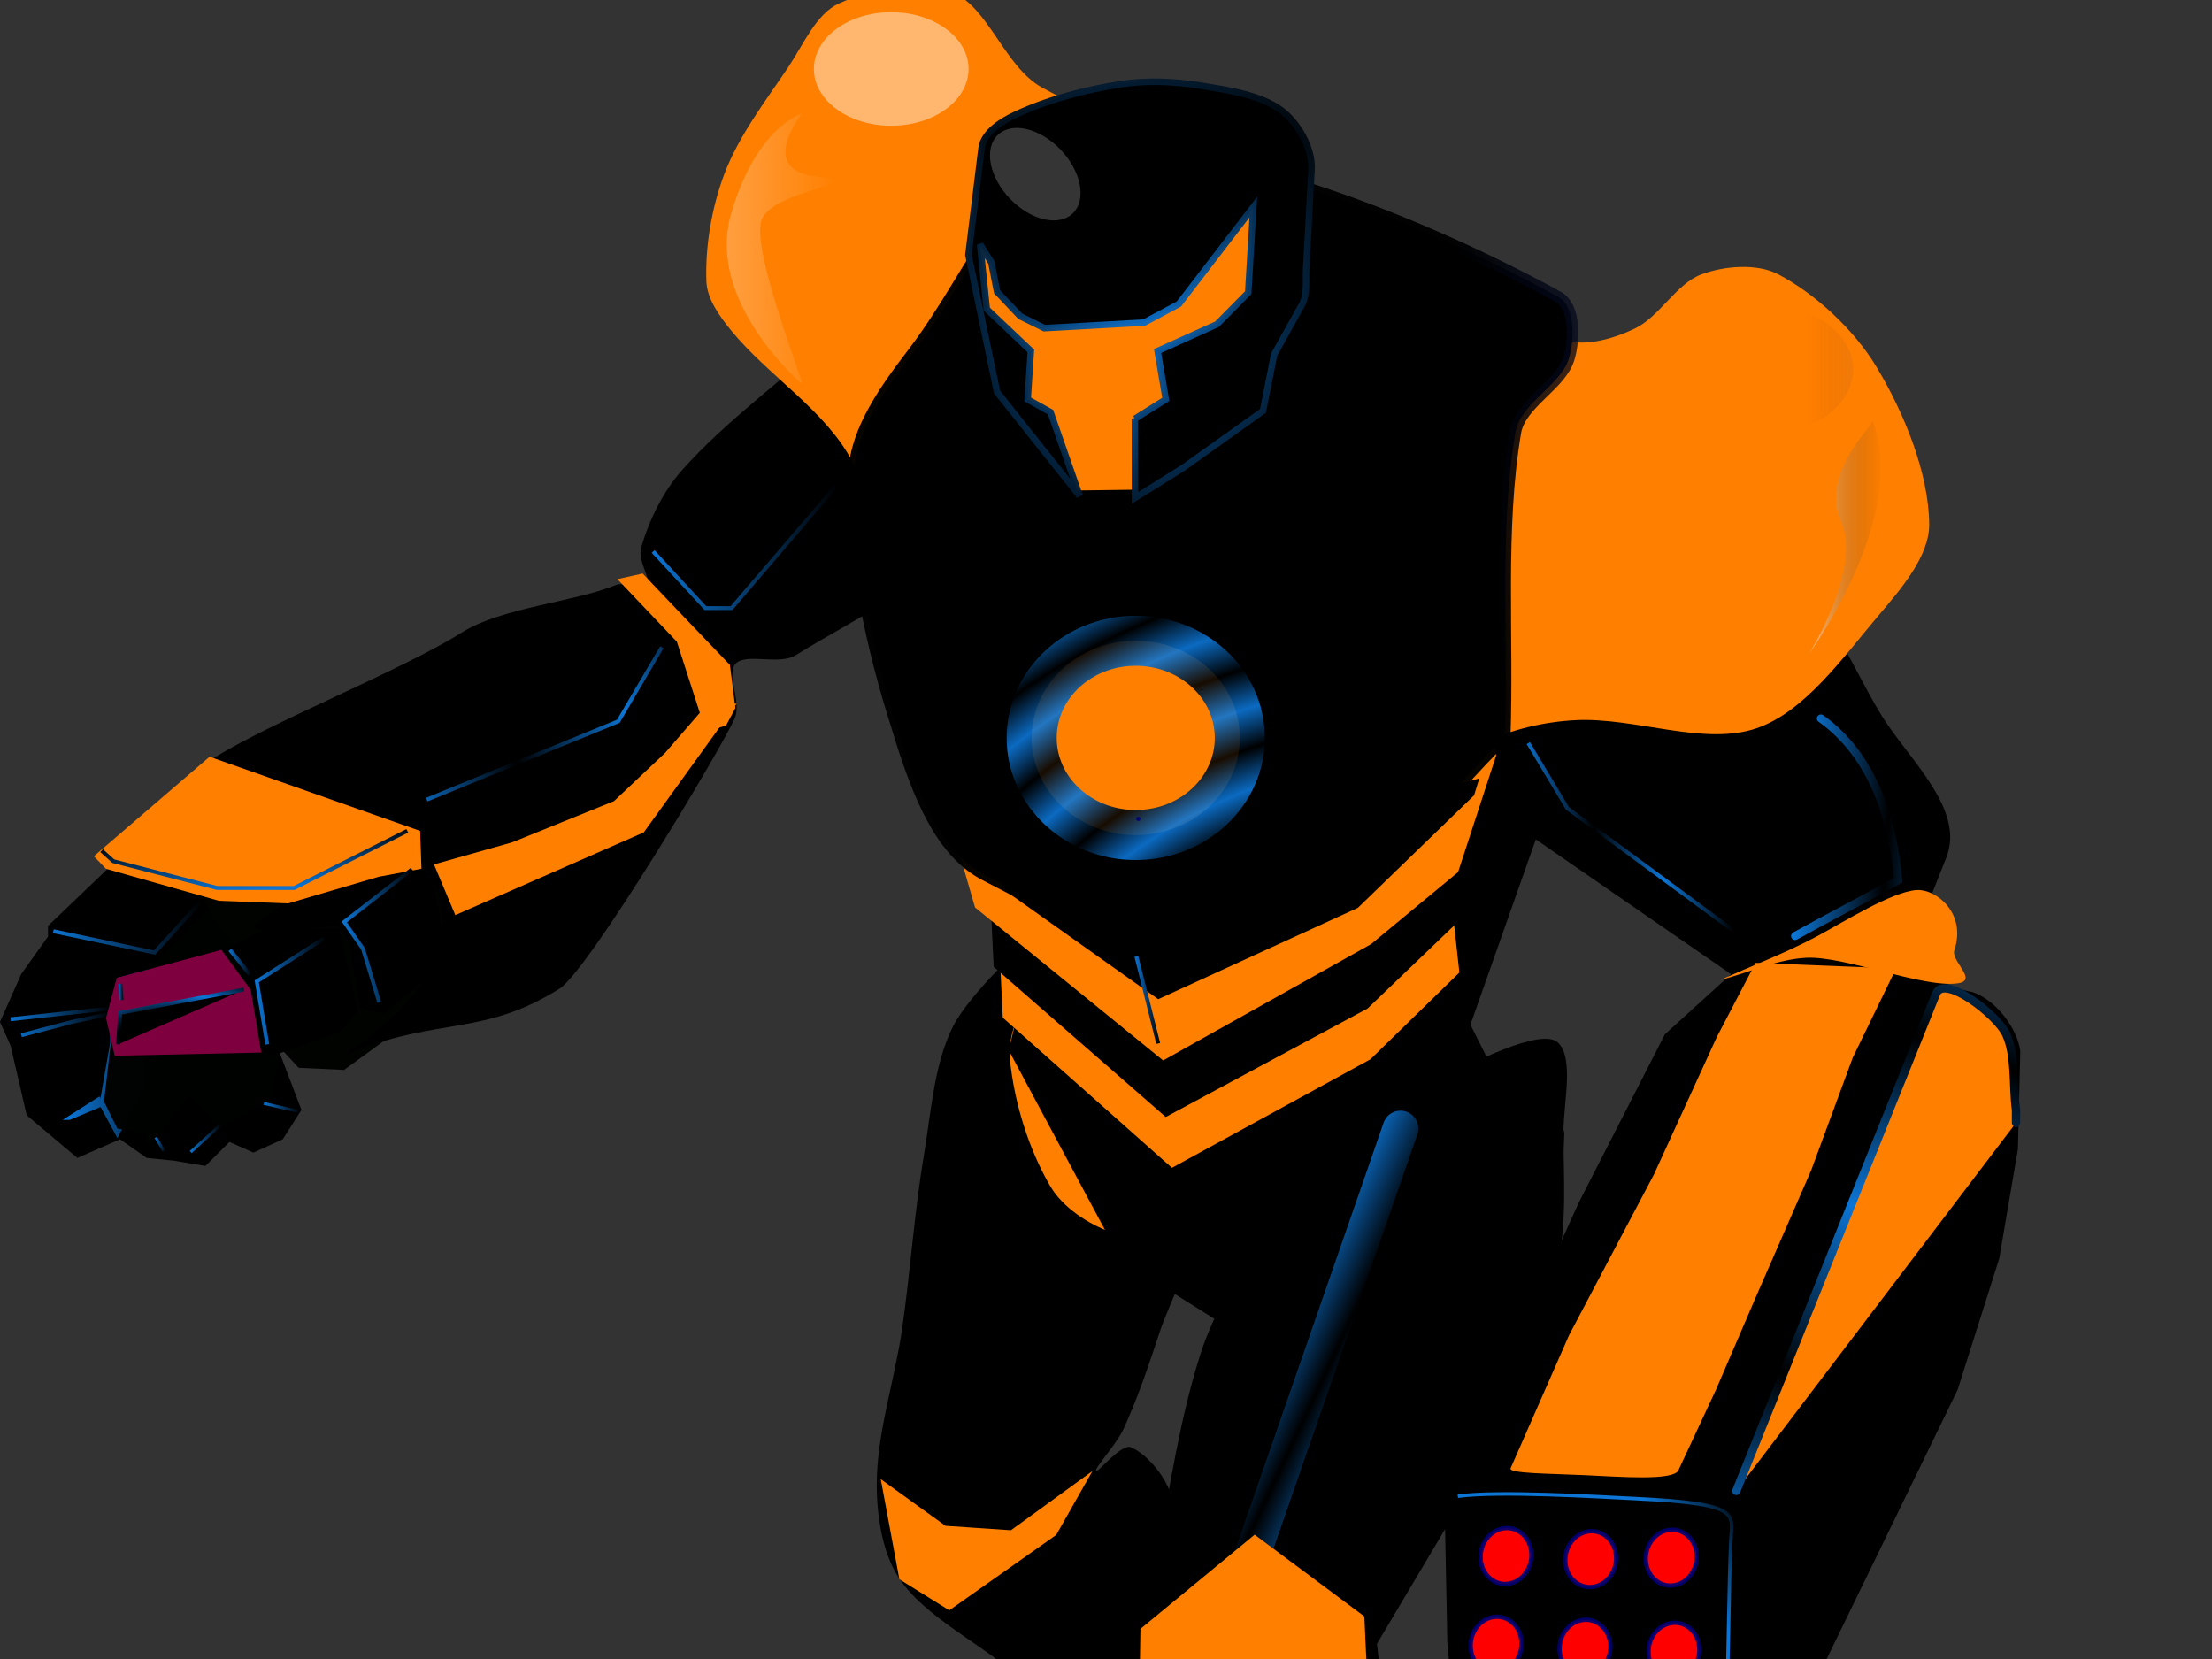 <?xml version="1.0"?><svg width="640" height="480" xmlns="http://www.w3.org/2000/svg" xmlns:xlink="http://www.w3.org/1999/xlink">
 <rect width="100%" height="100%" fill="#333333" stroke="none"/>
 <defs>
  <linearGradient id="linearGradient809">
   <stop offset="0" id="stop810" stop-opacity="0" stop-color="#0c257f"/>
   <stop offset="1" id="stop811" stop-opacity="0.969" stop-color="#000000"/>
  </linearGradient>
  <linearGradient id="linearGradient791">
   <stop offset="0" id="stop792" stop-opacity="0.98" stop-color="#000200"/>
   <stop offset="1" id="stop793" stop-color="#fd0505"/>
  </linearGradient>
  <linearGradient id="linearGradient779">
   <stop offset="0" id="stop780" stop-opacity="0.98" stop-color="#fd0200"/>
   <stop offset="1" id="stop781" stop-color="#0a0505"/>
  </linearGradient>
  <linearGradient id="linearGradient755">
   <stop offset="0" id="stop756" stop-opacity="0.992" stop-color="#000000"/>
   <stop offset="1" id="stop757" stop-opacity="0" stop-color="#ffffff"/>
  </linearGradient>
  <linearGradient id="linearGradient922">
   <stop offset="0" id="stop923" stop-opacity="0.541" stop-color="#a70002"/>
   <stop offset="1" id="stop924" stop-opacity="0.2" stop-color="#f50000"/>
  </linearGradient>
  <linearGradient id="linearGradient918">
   <stop offset="0" id="stop919" stop-opacity="0.498" stop-color="#fdfd02"/>
   <stop offset="1" id="stop920" stop-opacity="0.922" stop-color="#f59f00"/>
  </linearGradient>
  <linearGradient id="linearGradient911">
   <stop offset="0" id="stop912" stop-opacity="0.208" stop-color="#fdfdff"/>
   <stop offset="1" id="stop913" stop-opacity="0.059" stop-color="#000000"/>
  </linearGradient>
  <linearGradient id="linearGradient907">
   <stop offset="0" id="stop908" stop-opacity="0.259" stop-color="#fff7f5"/>
   <stop offset="1" id="stop909" stop-opacity="0" stop-color="#ffffff"/>
  </linearGradient>
  <linearGradient id="linearGradient897">
   <stop offset="0" id="stop898" stop-opacity="0.478" stop-color="#ffffff"/>
   <stop offset="1" id="stop899" stop-opacity="0" stop-color="#050000"/>
  </linearGradient>
  <linearGradient id="linearGradient893">
   <stop offset="0" id="stop894" stop-opacity="0" stop-color="#450000"/>
   <stop offset="1" id="stop895" stop-opacity="0.404" stop-color="#ffffff"/>
  </linearGradient>
  <linearGradient id="linearGradient889">
   <stop offset="0" id="stop890" stop-color="#26c5d5"/>
   <stop offset="1" id="stop891" stop-color="#fffdfa"/>
  </linearGradient>
  <linearGradient id="linearGradient886">
   <stop offset="0" id="stop887" stop-opacity="0.98" stop-color="#550200"/>
   <stop offset="1" id="stop888" stop-color="#0a0502"/>
  </linearGradient>
  <linearGradient id="linearGradient1582">
   <stop offset="0" id="stop1583" stop-opacity="0.98" stop-color="#550200"/>
   <stop offset="1" id="stop1584" stop-color="#0a0502"/>
  </linearGradient>
  <linearGradient id="linearGradient687">
   <stop offset="0" id="stop688" stop-opacity="0.98" stop-color="#fd0200"/>
   <stop offset="1" id="stop689" stop-color="#0a0502"/>
  </linearGradient>
  <linearGradient id="linearGradient678">
   <stop offset="0" id="stop679" stop-color="#0c75d5"/>
   <stop offset="1" id="stop680" stop-color="#000000"/>
  </linearGradient>
  <linearGradient id="linearGradient667">
   <stop offset="0" id="stop668" stop-opacity="0.718" stop-color="#0c0a6f"/>
   <stop offset="1" id="stop669" stop-opacity="0.51" stop-color="#0d15b7"/>
  </linearGradient>
  <linearGradient id="linearGradient662">
   <stop offset="0" id="stop663" stop-color="#fafdfd"/>
   <stop offset="1" id="stop664" stop-color="#e70500"/>
  </linearGradient>
  <linearGradient id="linearGradient658">
   <stop offset="0" id="stop659" stop-color="#0cc5d5"/>
   <stop offset="1" id="stop660" stop-color="#0d05a2"/>
  </linearGradient>
  <linearGradient id="linearGradient646">
   <stop offset="0" id="stop647" stop-color="#f50000"/>
   <stop offset="1" id="stop648" stop-color="#0d0502"/>
  </linearGradient>
  <linearGradient id="linearGradient640">
   <stop offset="0" id="stop641" stop-color="#000"/>
   <stop offset="1" id="stop642" stop-color="#fff"/>
  </linearGradient>
  <linearGradient xlink:href="#linearGradient678" id="linearGradient643" x1="461.059" y1="304.195" x2="390.593" y2="307.856" spreadMethod="reflect" gradientTransform="matrix(0.868,0,0,0.832,-6.628,-15.344)" gradientUnits="userSpaceOnUse"/>
  <radialGradient xlink:href="#linearGradient646" id="radialGradient644" cx="451.173" cy="557.773" r="45.406" fx="451.173" fy="557.773" spreadMethod="reflect" gradientTransform="matrix(0.818,0,0,0.883,-6.628,-15.344)" gradientUnits="userSpaceOnUse"/>
  <linearGradient xlink:href="#linearGradient646" id="linearGradient645" x1="372.886" y1="148.176" x2="394.355" y2="146.559" spreadMethod="reflect" gradientTransform="matrix(0.848,0,0,0.852,-6.628,-15.344)" gradientUnits="userSpaceOnUse"/>
  <linearGradient xlink:href="#linearGradient678" id="linearGradient649" x1="-0.062" y1="0.639" x2="1.682" y2="0.374" spreadMethod="pad"/>
  <linearGradient xlink:href="#linearGradient646" id="linearGradient650" x1="602.94" y1="358.577" x2="577.934" y2="343.179" spreadMethod="reflect" gradientTransform="matrix(0.736,0,0,0.982,-6.628,-15.344)" gradientUnits="userSpaceOnUse"/>
  <linearGradient xlink:href="#linearGradient646" id="linearGradient651" x1="411.26" y1="562.196" x2="388.883" y2="548.88" spreadMethod="reflect" gradientTransform="matrix(1.374,0,0,0.526,-6.628,-15.344)" gradientUnits="userSpaceOnUse"/>
  <linearGradient xlink:href="#linearGradient646" id="linearGradient652" gradientTransform="matrix(1.017,0,0,0.711,-6.628,-15.344)" x1="130.02" y1="351.05" x2="216.218" y2="351.05" gradientUnits="userSpaceOnUse"/>
  <linearGradient xlink:href="#linearGradient646" id="linearGradient653" gradientTransform="matrix(0.735,0,0,0.983,-6.628,-15.344)" x1="251.923" y1="207.723" x2="298.354" y2="207.723" gradientUnits="userSpaceOnUse"/>
  <linearGradient xlink:href="#linearGradient646" id="linearGradient654" x1="615.69" y1="604.178" x2="580.948" y2="600.752" spreadMethod="reflect" gradientTransform="matrix(0.731,0,0,0.988,-6.628,-15.344)" gradientUnits="userSpaceOnUse"/>
  <linearGradient xlink:href="#linearGradient678" id="linearGradient655" x1="778.66" y1="276.229" x2="709.899" y2="280.341" spreadMethod="reflect" gradientTransform="matrix(0.803,0,0,0.9,-6.628,-15.344)" gradientUnits="userSpaceOnUse"/>
  <linearGradient xlink:href="#linearGradient646" id="linearGradient656" x1="442.805" y1="505.113" x2="376.433" y2="435.793" spreadMethod="reflect" gradientTransform="matrix(0.998,0,0,0.724,-6.628,-15.344)" gradientUnits="userSpaceOnUse"/>
  <linearGradient xlink:href="#linearGradient687" id="linearGradient657" x1="593.098" y1="830.311" x2="559.1" y2="831.015" spreadMethod="reflect" gradientTransform="matrix(0.726,0,0,0.995,-6.628,-15.344)" gradientUnits="userSpaceOnUse"/>
  <radialGradient xlink:href="#linearGradient646" id="radialGradient658" cx="278.738" cy="668.77" r="29.226" fx="278.738" fy="668.77" spreadMethod="reflect" gradientTransform="matrix(1.048,0,0,0.689,-6.628,-15.344)" gradientUnits="userSpaceOnUse"/>
  <radialGradient xlink:href="#linearGradient678" id="radialGradient659" cx="434.664" cy="107.653" r="85.421" fx="434.664" fy="107.653" gradientTransform="matrix(0.773,0,0,0.934,-6.628,-15.344)" gradientUnits="userSpaceOnUse"/>
  <linearGradient xlink:href="#linearGradient678" id="linearGradient661" x1="967.876" y1="211.801" x2="926.604" y2="206.2" gradientTransform="matrix(0.597,0,0,1.211,-6.628,-15.344)" spreadMethod="reflect" gradientUnits="userSpaceOnUse"/>
  <linearGradient xlink:href="#linearGradient678" id="linearGradient666" x1="295.553" y1="511.725" x2="299.597" y2="448.82" spreadMethod="reflect" gradientTransform="matrix(1.11,0,0,0.651,-6.628,-15.344)" gradientUnits="userSpaceOnUse"/>
  <radialGradient xlink:href="#linearGradient687" id="radialGradient670" cx="374.115" cy="186.296" r="99.433" fx="374.115" fy="186.296" gradientTransform="matrix(1.025,0,0,0.705,-6.628,-15.344)" spreadMethod="reflect" gradientUnits="userSpaceOnUse"/>
  <linearGradient xlink:href="#linearGradient678" id="linearGradient673" x1="586.329" y1="414.88" x2="675.848" y2="414.879" spreadMethod="reflect" gradientTransform="matrix(0.507,0,0,1.425,-6.628,-15.344)" gradientUnits="userSpaceOnUse"/>
  <linearGradient xlink:href="#linearGradient678" id="linearGradient675" x1="551.207" y1="384.622" x2="521.624" y2="365.814" spreadMethod="reflect" gradientTransform="matrix(0.705,0,0,1.025,-6.628,-15.344)" gradientUnits="userSpaceOnUse"/>
  <linearGradient xlink:href="#linearGradient678" id="linearGradient677" x1="1033.061" y1="350.219" x2="599.939" y2="294.88" spreadMethod="reflect" gradientTransform="matrix(0.498,0,0,1.452,-6.628,-15.344)" gradientUnits="userSpaceOnUse"/>
  <linearGradient xlink:href="#linearGradient678" id="linearGradient681" x1="1175.042" y1="358.422" x2="949.465" y2="315.746" spreadMethod="reflect" gradientTransform="matrix(0.579,0,0,1.247,-6.628,-15.344)" gradientUnits="userSpaceOnUse"/>
  <linearGradient xlink:href="#linearGradient678" id="linearGradient683" x1="620.889" y1="537.806" x2="643.831" y2="521.7" gradientTransform="matrix(0.809,0,0,0.893,-6.628,-15.344)" gradientUnits="userSpaceOnUse"/>
  <linearGradient xlink:href="#linearGradient809" id="linearGradient684" x1="731.47" y1="222.358" x2="549.416" y2="244.432" gradientTransform="matrix(0.803,0,0,0.9,-6.628,-15.344)" gradientUnits="userSpaceOnUse"/>
  <linearGradient xlink:href="#linearGradient678" id="linearGradient685" x1="446.177" y1="339.879" x2="310.282" y2="209.739" spreadMethod="reflect" gradientTransform="matrix(0.868,0,0,0.833,-6.628,-15.344)" gradientUnits="userSpaceOnUse"/>
  <linearGradient xlink:href="#linearGradient678" id="linearGradient686" x1="332.968" y1="70.426" x2="469.239" y2="93.94" spreadMethod="reflect" gradientTransform="matrix(0.773,0,0,0.934,-6.628,-15.344)" gradientUnits="userSpaceOnUse"/>
  <linearGradient xlink:href="#linearGradient678" id="linearGradient711" x1="952.07" y1="343.083" x2="942.027" y2="390.558" spreadMethod="reflect" gradientTransform="matrix(0.638,0,0,1.132,-6.628,-15.344)" gradientUnits="userSpaceOnUse"/>
  <radialGradient xlink:href="#linearGradient678" id="radialGradient712" cx="68.858" cy="551.713" r="32.187" fx="68.858" fy="551.713" gradientTransform="scale(0.887,1.127)" gradientUnits="userSpaceOnUse"/>
  <radialGradient xlink:href="#linearGradient678" id="radialGradient713" cx="58.447" cy="365.7" r="78.994" fx="58.447" fy="365.7" spreadMethod="reflect" gradientTransform="matrix(0.854,0,0,0.846,-6.628,-15.344)" gradientUnits="userSpaceOnUse"/>
  <linearGradient xlink:href="#linearGradient893" id="linearGradient884" x1="629.632" y1="210.552" x2="682.939" y2="210.552" gradientTransform="scale(0.83,1.205)" gradientUnits="userSpaceOnUse"/>
  <linearGradient xlink:href="#linearGradient897" id="linearGradient885" x1="629.632" y1="210.552" x2="682.939" y2="210.552" spreadMethod="pad" gradientTransform="scale(0.83,1.205)" gradientUnits="userSpaceOnUse"/>
  <linearGradient xlink:href="#linearGradient897" id="linearGradient902" gradientTransform="matrix(0.472,0,0,1.532,-6.628,-15.344)" x1="1123.898" y1="111.482" x2="1167.82" y2="111.482" gradientUnits="userSpaceOnUse"/>
  <linearGradient xlink:href="#linearGradient907" id="linearGradient904" x1="401.922" y1="36.045" x2="460.343" y2="36.045" gradientTransform="matrix(0.54,0,0,1.339,-6.628,-15.344)" gradientUnits="userSpaceOnUse"/>
  <linearGradient xlink:href="#linearGradient911" id="linearGradient906" x1="391.791" y1="123.451" x2="443.695" y2="123.451" gradientTransform="scale(0.969,1.032)" gradientUnits="userSpaceOnUse"/>
  <linearGradient xlink:href="#linearGradient678" id="linearGradient915" x1="26.601" y1="408.36" x2="101.225" y2="408.36" gradientTransform="matrix(1.27,0,0,0.569,-6.628,-15.344)" gradientUnits="userSpaceOnUse"/>
  <linearGradient xlink:href="#linearGradient678" id="linearGradient916" x1="507.762" y1="837.183" x2="442.121" y2="834.641" gradientTransform="matrix(0.791,0,0,0.914,-6.628,-15.344)" gradientUnits="userSpaceOnUse"/>
  <linearGradient xlink:href="#linearGradient678" id="linearGradient927" x1="81.481" y1="341.004" x2="125.963" y2="341.004" gradientTransform="matrix(0.868,0,0,0.833,-6.628,-15.344)" gradientUnits="userSpaceOnUse"/>
  <linearGradient xlink:href="#linearGradient678" id="linearGradient748" x1="82.38" y1="356.591" x2="140.435" y2="356.591" gradientTransform="matrix(0.97,0,0,0.744,-6.628,-15.344)" gradientUnits="userSpaceOnUse"/>
  <linearGradient xlink:href="#linearGradient678" id="linearGradient749" x1="37.228" y1="284.743" x2="87.059" y2="284.743" gradientTransform="matrix(0.703,0,0,1.028,-6.628,-15.344)" gradientUnits="userSpaceOnUse"/>
  <linearGradient xlink:href="#linearGradient678" id="linearGradient751" x1="36.256" y1="413.324" x2="79.887" y2="413.324" gradientTransform="matrix(1.029,0,0,0.702,-6.628,-15.344)" gradientUnits="userSpaceOnUse"/>
  <linearGradient xlink:href="#linearGradient678" id="linearGradient753" x1="117.362" y1="271.417" x2="147.492" y2="271.417" gradientTransform="matrix(0.685,0,0,1.055,-6.628,-15.344)" gradientUnits="userSpaceOnUse"/>
  <linearGradient xlink:href="#linearGradient678" id="linearGradient754" x1="93.548" y1="311.256" x2="102.307" y2="311.256" gradientTransform="matrix(0.776,0,0,0.931,-6.628,-15.344)" gradientUnits="userSpaceOnUse"/>
  <linearGradient xlink:href="#linearGradient678" id="linearGradient761" x1="543.292" y1="914.635" x2="488.834" y2="917.007" spreadMethod="reflect" gradientTransform="matrix(0.895,0,0,0.807,-6.628,-15.344)" gradientUnits="userSpaceOnUse"/>
  <linearGradient xlink:href="#linearGradient678" id="linearGradient764" x1="405.44" y1="887.744" x2="391.12" y2="808.424" spreadMethod="reflect" gradientTransform="matrix(0.895,0,0,0.807,-6.628,-15.344)" gradientUnits="userSpaceOnUse"/>
  <linearGradient xlink:href="#linearGradient678" id="linearGradient765" x1="476.542" y1="817.402" x2="474.125" y2="858.106" spreadMethod="reflect" gradientTransform="matrix(0.791,0,0,0.914,-6.628,-15.344)" gradientUnits="userSpaceOnUse"/>
  <linearGradient xlink:href="#linearGradient646" id="linearGradient767" x1="1083.205" y1="289.795" x2="1030.804" y2="309.251" spreadMethod="reflect" gradientTransform="matrix(0.416,0,0,1.738,-6.628,-15.344)" gradientUnits="userSpaceOnUse"/>
  <linearGradient xlink:href="#linearGradient687" id="linearGradient771" x1="301.08" y1="777.802" x2="345.099" y2="777.802" gradientTransform="matrix(1.179,0,0,0.613,-6.628,-15.344)" gradientUnits="userSpaceOnUse"/>
  <radialGradient xlink:href="#linearGradient779" id="radialGradient776" cx="153.481" cy="632.994" r="11.254" fx="153.481" fy="632.994" spreadMethod="reflect" gradientTransform="scale(0.966,1.036)" gradientUnits="userSpaceOnUse"/>
  <radialGradient xlink:href="#linearGradient779" id="radialGradient777" cx="158.766" cy="578.669" r="11.433" fx="158.766" fy="578.669" gradientTransform="scale(0.957,1.045)" spreadMethod="reflect" gradientUnits="userSpaceOnUse"/>
  <radialGradient xlink:href="#linearGradient779" id="radialGradient778" cx="155.251" cy="629.263" r="11.433" fx="155.251" fy="629.263" gradientTransform="scale(0.957,1.045)" spreadMethod="reflect" gradientUnits="userSpaceOnUse"/>
  <linearGradient xlink:href="#linearGradient791" id="linearGradient790" x1="807.405" y1="307.165" x2="932.611" y2="326.201" spreadMethod="reflect" gradientTransform="matrix(0.425,0,0,1.701,-6.628,-15.344)" gradientUnits="userSpaceOnUse"/>
  <linearGradient xlink:href="#linearGradient678" id="linearGradient795" x1="1497.937" y1="243.646" x2="1526.035" y2="242.91" spreadMethod="reflect" gradientTransform="matrix(0.289,0,0,2.503,-6.628,-15.344)" gradientUnits="userSpaceOnUse"/>
  <radialGradient xlink:href="#linearGradient791" id="radialGradient796" cx="551.433" cy="872.973" r="44.191" fx="551.433" fy="872.973" spreadMethod="reflect" gradientTransform="scale(0.989,1.011)" gradientUnits="userSpaceOnUse"/>
  <linearGradient xlink:href="#linearGradient678" id="linearGradient797" x1="1573.592" y1="239.41" x2="1151.866" y2="242.203" spreadMethod="reflect" gradientTransform="matrix(0.289,0,0,2.503,-6.628,-15.344)" gradientUnits="userSpaceOnUse"/>
  <linearGradient xlink:href="#linearGradient678" id="linearGradient799" x1="995.878" y1="325.239" x2="820.005" y2="292.141" spreadMethod="reflect" gradientTransform="matrix(0.536,0,0,1.349,-6.628,-15.344)" gradientUnits="userSpaceOnUse"/>
  <linearGradient xlink:href="#linearGradient678" id="linearGradient800" x1="904.193" y1="257.395" x2="920.666" y2="276.919" spreadMethod="reflect" gradientTransform="matrix(0.536,0,0,1.349,-6.628,-15.344)" gradientUnits="userSpaceOnUse"/>
  <linearGradient xlink:href="#linearGradient678" id="linearGradient802" x1="5.883" y1="662.531" x2="24.855" y2="662.531" gradientTransform="matrix(1.561,0,0,0.463,-6.628,-15.344)" gradientUnits="userSpaceOnUse"/>
  <linearGradient xlink:href="#linearGradient678" id="linearGradient805" x1="195.827" y1="409.838" x2="287.519" y2="403.596" spreadMethod="reflect" gradientTransform="matrix(1.07,0,0,0.675,-6.628,-15.344)" gradientUnits="userSpaceOnUse"/>
  <radialGradient xlink:href="#linearGradient678" id="radialGradient806" cx="402.691" cy="362.145" r="11.427" fx="402.691" fy="362.145" spreadMethod="reflect" gradientTransform="scale(1.026,0.974)" gradientUnits="userSpaceOnUse"/>
  <radialGradient xlink:href="#linearGradient791" id="radialGradient807" cx="490.637" cy="387.391" r="32.94" fx="490.637" fy="387.391" spreadMethod="reflect" gradientTransform="scale(1.026,0.974)" gradientUnits="userSpaceOnUse"/>
  <linearGradient xlink:href="#linearGradient678" id="linearGradient813" x1="15.121" y1="543.99" x2="45.64" y2="543.99" gradientTransform="matrix(1.424,0,0,0.507,-6.628,-15.344)" gradientUnits="userSpaceOnUse"/>
  <linearGradient xlink:href="#linearGradient678" id="linearGradient821" x1="37.228" y1="284.743" x2="87.06" y2="284.743" gradientTransform="matrix(0.703,0,0,1.028,-6.628,-15.344)" gradientUnits="userSpaceOnUse"/>
  <linearGradient xlink:href="#linearGradient678" id="linearGradient822" x1="52.385" y1="728.992" x2="59.29" y2="728.992" gradientTransform="matrix(1.576,0,0,0.458,-6.628,-15.344)" gradientUnits="userSpaceOnUse"/>
  <linearGradient xlink:href="#linearGradient678" id="linearGradient823" x1="69.163" y1="418.265" x2="79.687" y2="418.265" gradientTransform="matrix(0.887,0,0,0.814,-6.628,-15.344)" gradientUnits="userSpaceOnUse"/>
  <linearGradient xlink:href="#linearGradient678" id="linearGradient824" x1="73.611" y1="331.81" x2="78.154" y2="331.81" gradientTransform="matrix(0.697,0,0,1.037,-6.628,-15.344)" gradientUnits="userSpaceOnUse"/>
  <linearGradient xlink:href="#linearGradient678" id="linearGradient825" x1="97.844" y1="173.254" x2="101.193" y2="173.254" gradientTransform="matrix(0.418,0,0,1.728,-6.628,-15.344)" gradientUnits="userSpaceOnUse"/>
  <linearGradient xlink:href="#linearGradient678" id="linearGradient826" x1="58.428" y1="718.168" x2="45.542" y2="680.094" spreadMethod="reflect" gradientTransform="matrix(1.917,0,0,0.377,-6.628,-15.344)" gradientUnits="userSpaceOnUse"/>
  <radialGradient xlink:href="#linearGradient678" id="radialGradient831" cx="43.314" cy="551.608" r="10.643" fx="43.314" fy="551.608" spreadMethod="reflect" gradientTransform="matrix(1.265,0,0,0.571,-6.628,-15.344)" gradientUnits="userSpaceOnUse"/>
  <linearGradient xlink:href="#linearGradient678" id="linearGradient835" x1="172.138" y1="226.392" x2="205.748" y2="226.392" gradientTransform="matrix(0.614,0,0,1.177,-6.628,-15.344)" gradientUnits="userSpaceOnUse"/>
  <linearGradient xlink:href="#linearGradient678" id="linearGradient837" x1="187.299" y1="345.809" x2="154.307" y2="358.527" spreadMethod="reflect" gradientTransform="matrix(1.051,0,0,0.687,-6.628,-15.344)" gradientUnits="userSpaceOnUse"/>
  <linearGradient xlink:href="#linearGradient678" id="linearGradient839" x1="188.299" y1="222.929" x2="240.398" y2="222.929" gradientTransform="matrix(1.036,0,0,0.697,-6.628,-15.344)" gradientUnits="userSpaceOnUse"/>
  <linearGradient xlink:href="#linearGradient678" id="linearGradient841" x1="744.126" y1="181.599" x2="760.482" y2="181.599" gradientTransform="matrix(0.45,0,0,1.605,-6.628,-15.344)" spreadMethod="reflect" gradientUnits="userSpaceOnUse"/>
  <linearGradient xlink:href="#linearGradient678" id="linearGradient843" x1="506.841" y1="327.087" x2="527.879" y2="325.335" spreadMethod="reflect" gradientTransform="matrix(0.888,0,0,0.814,-6.628,-15.344)" gradientUnits="userSpaceOnUse"/>
  <linearGradient xlink:href="#linearGradient678" id="linearGradient2375" spreadMethod="reflect" x1="299.915" y1="529.846" x2="303.925" y2="467.468" gradientTransform="matrix(1.101,0,0,0.656,-6.628,-15.344)" gradientUnits="userSpaceOnUse"/>
  <radialGradient xlink:href="#linearGradient678" id="radialGradient2377" gradientUnits="userSpaceOnUse" gradientTransform="scale(0.887,1.127)" cx="68.858" cy="551.713" fx="68.858" fy="551.713" r="32.187"/>
  <radialGradient xlink:href="#linearGradient678" id="radialGradient2379" gradientUnits="userSpaceOnUse" gradientTransform="scale(0.887,1.127)" cx="68.858" cy="551.713" fx="68.858" fy="551.713" r="32.187"/>
  <radialGradient xlink:href="#linearGradient678" id="radialGradient2381" gradientUnits="userSpaceOnUse" gradientTransform="scale(0.887,1.127)" cx="68.858" cy="551.713" fx="68.858" fy="551.713" r="32.187"/>
  <radialGradient xlink:href="#linearGradient678" id="radialGradient2383" gradientUnits="userSpaceOnUse" gradientTransform="scale(0.887,1.127)" cx="68.858" cy="551.713" fx="68.858" fy="551.713" r="32.187"/>
  <radialGradient xlink:href="#linearGradient678" id="radialGradient2385" gradientUnits="userSpaceOnUse" gradientTransform="scale(0.887,1.127)" cx="68.858" cy="551.713" fx="68.858" fy="551.713" r="32.187"/>
  <radialGradient xlink:href="#linearGradient678" id="radialGradient2387" gradientUnits="userSpaceOnUse" gradientTransform="scale(0.887,1.127)" cx="68.858" cy="551.713" fx="68.858" fy="551.713" r="32.187"/>
  <radialGradient xlink:href="#linearGradient678" id="radialGradient2389" gradientUnits="userSpaceOnUse" gradientTransform="scale(0.887,1.127)" cx="68.858" cy="551.713" fx="68.858" fy="551.713" r="32.187"/>
  <radialGradient xlink:href="#linearGradient678" id="radialGradient2391" gradientUnits="userSpaceOnUse" gradientTransform="scale(0.887,1.127)" cx="68.858" cy="551.713" fx="68.858" fy="551.713" r="32.187"/>
  <radialGradient xlink:href="#linearGradient678" id="radialGradient2393" gradientUnits="userSpaceOnUse" gradientTransform="scale(0.887,1.127)" cx="68.858" cy="551.713" fx="68.858" fy="551.713" r="32.187"/>
  <radialGradient xlink:href="#linearGradient779" id="radialGradient2395" gradientTransform="scale(0.957,1.045)" spreadMethod="reflect" cx="155.251" cy="629.263" fx="155.251" fy="629.263" r="11.433" gradientUnits="userSpaceOnUse"/>
  <radialGradient xlink:href="#linearGradient779" id="radialGradient2397" gradientTransform="scale(0.957,1.045)" spreadMethod="reflect" cx="158.766" cy="578.669" fx="158.766" fy="578.669" r="11.433" gradientUnits="userSpaceOnUse"/>
  <radialGradient xlink:href="#linearGradient779" id="radialGradient2399" spreadMethod="reflect" cx="153.481" cy="632.994" fx="153.481" fy="632.994" r="11.254" gradientTransform="scale(0.966,1.036)" gradientUnits="userSpaceOnUse"/>
 </defs>
 <g>
  <title>Layer 1</title>
  <path d="m313.23,269.385l-29.831,33.09l12.342,56.302l30.725,4.543l26.344,-4.717l29.375,-8.287l25.582,-21.694l21.813,-21.598l-15.404,-22.146l-43.579,-27.156l-57.366,11.664z" id="path625" stroke-width="1.353" stroke="#000000" fill-rule="evenodd" fill="#ff7f00"/>
  <path d="m420.356,674.174l-13.382,-64.234l-9.367,-70.924l0,-52.19l42.822,95.012l1.338,68.248l-21.411,24.088l0,0z" id="path766" stroke-width="0.85" stroke="#000000" fill-rule="evenodd" fill="#ff7f00"/>
  <path d="m334.711,765.242l-1.338,43.358l16.058,22.482l29.44,-1.606l16.058,-24.087l2.676,-33.723l-28.102,-28.905l-24.088,1.606l-10.706,20.876l0,0z" id="path760" stroke-width="0.931" stroke="#000000" fill-rule="evenodd" fill="#000000"/>
  <path d="m322.668,733.393l12.044,56.204l1.338,1.339l13.382,-32.117l25.426,-1.338l22.749,32.116l6.691,-53.528l-21.411,-40.146l-44.161,8.029l-16.058,29.44l0,0l0,0l0,0z" id="path759" stroke-width="4.356" stroke="url(#linearGradient765)" fill-rule="evenodd" fill="#ff7f00"/>
  <path d="m30.1,247.814l50.938,-31.643l57.112,38.589l-13.12,36.274l-25.469,18.523l-13.152,-0.605l-30.84,-33.353l-1.664,-8.143l-23.805,-19.642l0,0l0,0z" id="path739" stroke-width="1pt" fill-rule="evenodd" fill-opacity="0.985" fill="#000300"/>
  <path d="m295.819,287.617c2.815,1.625 -4.63,8.395 -3.599,18.967c1.212,12.421 5.47,26.056 11.667,36.632c3.551,6.061 10.975,11 17.579,13.279c6.662,2.299 20.225,-3.689 22.219,0.454c2.674,5.554 -5.108,19.214 -8.214,28.639c-3.107,9.427 -6.303,18.94 -10.426,27.918c-2.006,4.368 -8.351,11.174 -7.963,12.119c0.327,0.797 7.283,-8.005 10.106,-6.892c4.541,1.791 11.137,9.335 11.987,15.606c3.147,23.206 2.737,49.106 0.004,72.825c-1.108,9.616 -5.65,21.883 -11.526,27.182c-3.138,2.83 -10.739,-3.473 -15.516,-2.795c-3.019,0.428 -7.01,8.242 -7.872,6.111c-3.065,-7.577 -2.483,-23.506 -3.91,-35.234c-0.549,-4.512 0.858,-10.232 -2.018,-13.487c-10.234,-11.585 -28.038,-18.684 -37.312,-31.034c-5.612,-7.472 -7.348,-18.842 -7.347,-28.431c0.001,-14.936 5.194,-30.055 7.354,-45.145c2.398,-16.753 3.522,-33.712 6.322,-50.386c2.087,-12.421 2.905,-26.011 8.34,-36.899c4.499,-9.015 21.771,-25.905 21.461,-22.81l-1.338,13.382l0,0z" id="path616" stroke-width="1.592" fill-rule="evenodd" fill="#000000"/>
  <path d="m317.323,510.267c-10.056,5.587 -16.885,34.424 -15.885,52.508c0.533,9.634 5.075,23.023 11.312,27.587c4.398,3.219 16.468,0.805 20.594,-4.238c12.808,-15.656 34.609,-44.075 30.207,-57.861c-3.997,-12.518 -66.959,-24.906 -55.402,-21.054l9.174,3.058l0,0z" id="path618" stroke-width="1.353" stroke="#000000" fill-rule="evenodd" fill="#bfbfbf"/>
  <path d="m263.695,213.047l14.84,37.242l18.221,33.479l-4.908,20.094l32.509,60.672l18.696,11.843l21.906,13.699l25.26,-29.936l10.973,-22.545l21.485,-14.687l-0.676,-7.027l4.33,-0.221l5.805,-5.871l-6.696,-13.315l20.983,-59.476l20.716,-41.874l-203.444,17.925l0,0l0,0l0,0z" id="path612" stroke-width="1.592" fill-rule="evenodd" fill="#000000"/>
  <path d="m420.238,220.432l-23.754,83.705l8.295,21.492l23.377,-17.344l-5.279,-11.689l14.328,-45.623l4.902,-11.311l-8.295,-10.934l-4.525,-16.213l-9.049,7.918l0,0z" id="path820" stroke-width="1pt" fill-rule="evenodd" fill-opacity="0.629" fill="#000000"/>
  <path d="m419.721,258.511l2.521,22.872l-25.744,25.108l-57.425,31.396l-48.942,-43.449l-1.1,-23.009l130.69,-12.918l0,0l0,0z" id="path819" stroke-width="1pt" fill-rule="evenodd" fill="#ff7f00"/>
  <path d="m419.301,243.807l2.564,22.872l-26.181,25.108l-58.4,31.396l-49.773,-43.449l-1.119,-23.009l132.909,-12.918l0,0l0,0z" id="path815" stroke-width="1pt" fill-rule="evenodd" fill="#000000"/>
  <path d="m263.719,198.948l171.041,13.927l-12.895,39.462l-25.182,20.829l-60.153,33.658l-54.429,-44.281l-18.381,-63.594l0,0z" id="path818" stroke-width="1pt" fill-rule="evenodd" fill="#ff7f00"/>
  <path d="m426.501,230.102l-33.624,32.558l-57.773,26.434l-44.872,-31.83l-6.537,-20.791l61.465,11.65l82.848,-22.923l-1.508,4.902l0,0l0,0z" id="path814" stroke-width="1pt" fill-rule="evenodd" fill="#000000"/>
  <path d="m317.315,682.54l6.691,-34.793l16.058,-100.365l-10.705,-44.161l-32.117,93.674l-1.338,61.557l21.411,24.088l0,0l0,0l0,0z" id="path768" stroke-width="0.85" stroke="#000000" fill-rule="evenodd" fill="#ff7f00"/>
  <path d="m239.807,97.819c-14.128,12.702 -29.892,24.13 -42.385,38.105c-5.621,6.287 -9.739,14.847 -11.958,22.683c-1.053,3.72 3.483,9.986 2.14,11.984c-1.034,1.538 -6.468,-2.523 -9.269,-1.378c-12.39,5.064 -33.104,6.493 -44.793,13.831c-17.231,10.817 -54.017,25.413 -71.33,36.03c-7.303,4.478 55.498,25.084 58.498,28.947c27.556,34.498 -32.503,61.728 -17.951,56.029c24.481,-9.588 37.495,-4.421 59.117,-17.992c8.362,-5.249 46.807,-69.299 50.712,-78.263c2.017,-4.629 -2.545,-12.896 0.24,-15.77c3.114,-3.212 12.61,0.57 17.457,-2.486c16.649,-10.496 45.505,-23.465 47.031,-38.167c1.648,-15.871 -25.005,-35.703 -37.508,-53.554c0,0 0,0 0,0l0,0l0,0l0,0l0,0l0,0z" id="path614" stroke-width="1.627" fill-rule="evenodd" fill="#000000"/>
  <path d="m364.749,360.421l38.386,-39.553l19.538,-10.89l20.717,-5.414l8.538,23.16l-1.705,39.063l-26.547,64.921l-25.978,43.747l23.078,198.061l15.556,-60.279l11.178,60.152l-38.632,73.841l-29.817,-61.938l-37.143,0.706l-23.412,38.333l8.095,25.5l-32.127,-68.441l3.464,-64.565l19.266,51.685l16.956,-196.566l1.443,-21.792l10.792,-51.947l18.355,-37.784l0,0l0,0l0,0l0,0l0,0l0,0l0,0l0,0l0,0l0,0l0,0l0,0l0,0z" id="path615" stroke-width="1.353" stroke="#000000" fill-rule="evenodd" fill="#000000"/>
  <path d="m333.54,468.24c3.961,4.794 15.255,5.877 23.145,6.536c11.655,0.974 26.999,5.02 35.49,-1.634c17.227,-13.5 30.296,-37.922 41.661,-58.826c8.179,-15.045 13.396,-32.287 16.973,-49.022c2.594,-12.134 1.54,-25.06 1.543,-37.583c0.002,-8.674 3.112,-21.414 -1.526,-26.01c-4.759,-4.715 -25.926,6.354 -33.357,10.121c-21.114,12.72 -32.065,21.376 -50.598,43.513c-7.046,8.416 -16.092,25.65 -19.445,36.104c-5.906,18.415 -8.88,38.033 -12.344,57.192c-1.165,6.441 -4.783,15.688 -1.543,19.609l0,0l0,0l0,0z" id="path674" stroke-width="1.186" fill-rule="evenodd" fill="#000000"/>
  <path d="m357.461,511.444l2.676,122.687l0,0" id="path770" stroke-width="12.963" stroke="url(#linearGradient795)" fill-rule="evenodd" fill="#ff7f00"/>
  <path d="m429.575,190.907c4.73,17.181 -0.475,41.418 14.19,51.543l57.078,39.409l-19.141,17.398l-24.956,48.767l-38.801,86.127l0.818,41.111l4.006,44.015l32.066,1.578l46.603,3.141l12.491,-14.021l52.464,-107.852l12.05,-37.992l5.406,-31.691l0.683,-28.38c-0.75,-6.081 -6.702,-14.611 -13.81,-17.019c-6.54,-1.08 -9.613,-4.609 -20.777,-5.689l13.186,-33.245c5.532,-13.948 -10.787,-28.319 -18.659,-40.967c-9.185,-14.757 -18,-39.201 -32.51,-41.251c-23.788,-3.361 -54.923,16.679 -82.385,25.018c0,0 0,0 0,0c0,0 0,0 0,0c0,0 0,0 0,0c0,0 0,0 0,0c0,0 0,0 0,0c0,0 0,0 0,0c0,0 0,0 0,0l0,0z" id="path613" stroke-width="2.013" fill-rule="evenodd" fill="#000000"/>
  <path d="m267.094,199.989c14.21,8.292 27.657,18.34 42.631,24.876c14.696,6.415 30.63,12.402 46.381,13.977c14.867,1.487 31.427,-0.191 45.472,-4.79c10.369,-3.396 17.768,-14.452 27.77,-19.196c8.049,-3.818 17.421,-6.017 26.382,-6.489c17.343,-0.913 37.232,7.595 52.531,2.333c13.924,-4.789 24.959,-20.453 35.14,-32.488c6.457,-7.633 14.84,-17.213 14.774,-26.514c-0.105,-14.737 -7.247,-32.283 -15.286,-45.6c-6.516,-10.795 -17.632,-21.075 -28.378,-26.735c-6.145,-3.237 -15.742,-2.435 -22.294,0.044c-7.29,2.757 -12.029,12.204 -19.234,15.664c-5.993,2.878 -14.133,5.3 -20.361,3.352c-12.797,-4.004 -24.617,-13.906 -36.714,-21.208c-9.213,-5.561 -17.445,-12.952 -27.214,-17.382c-28.365,-12.864 -60.321,-19.763 -87.185,-34.501c-10.838,-5.946 -15.458,-23.224 -25.92,-27.551c-9.139,-3.78 -23.637,-0.992 -32.885,3.231c-6.607,3.017 -10.299,11.971 -14.682,18.488c-6.64,9.872 -14.209,19.733 -18.387,30.678c-3.703,9.701 -5.635,21.159 -5.254,31.261c0.187,4.961 3.712,9.925 6.956,13.928c10.828,13.362 27.505,23.276 35.261,38.169c8.883,17.057 8.851,38.863 14.655,57.682c1.028,3.332 3.893,5.848 5.84,8.772c0,0 0,0 0,0c0,0 0,0 0,0l0,0z" id="path611" stroke-width="1.756" fill-rule="evenodd" fill="#ff7f00"/>
  <path d="m526.842,207.878c15.152,10.759 20.806,29.586 22.389,46.8c-7.689,4.303 -22.163,11.834 -29.853,16.138" id="path882" stroke-linecap="round" stroke-width="2.328" stroke="url(#linearGradient661)" fill-rule="evenodd" fill="none"/>
  <path d="m497.713,283.56c9.295,-4.201 18.88,-7.799 27.884,-12.603c7.65,-4.082 21.791,-13.028 29.013,-13.442c5.49,-0.315 14.424,6.599 10.857,17.376c-1.131,3.222 7.123,8.825 0.864,9.625c-9.858,1.389 -32.73,-7.976 -43.741,-7.405c-8.408,0.436 -16.584,4.299 -24.875,6.448c0,0 0,0 0,0l0,0l0,0l0,0z" id="path629" stroke-width="0.837" fill-rule="evenodd" fill="#ff7f00"/>
  <path d="m435.379,213.326c1.029,-29.413 -1.671,-60.11 3.086,-88.24c1.415,-8.365 13.002,-13.529 15.43,-21.243c1.687,-5.358 1.979,-15.196 -3.086,-17.975c-37.625,-20.643 -96.238,-44.504 -133.254,-41.264c-25.219,2.207 -34.91,33.35 -53.451,57.605c-7.69,10.06 -16.45,22.119 -16.973,34.315c-1.02,23.753 5.364,51.784 12.344,73.533c6.363,21.164 13.039,36.643 25.579,43.149l47.587,24.688l48.733,-17.914c7.382,-2.714 20.667,-16.934 27.16,-21.256c11.509,-7.661 16.559,-15.594 26.846,-25.399c0,0 0,0 0,0l0,0l0,0l0,0l0,0l0,0l0,0l0,0l0,0z" id="path648" stroke-width="3.294" stroke="url(#linearGradient684)" fill-rule="evenodd" fill="#000000"/>
  <path d="m368.919,80.699c6.653,1.854 12.431,11.215 14.31,17.426c1.799,5.949 -0.84,13.34 -3.277,19.054c-2.192,5.142 -6.541,9.461 -10.608,13.513c-6.193,6.17 -12.419,12.841 -20.173,17.154c-8.222,4.573 -13.136,9.009 -22.718,10.762c-4.193,0.767 -14.139,-1.77 -17.708,-4.167c-5.696,-3.825 -11.414,-9.741 -15.124,-15.758c-3.184,-5.164 -5.94,-11.213 -6.458,-16.82c-0.739,-7.992 -1.141,-17.589 2.687,-23.976c4.818,-8.039 13.415,-17.167 23.25,-19.305c16.522,-3.591 39.096,-2.543 55.819,2.117l0,0l0,0l0,0z" id="path610" stroke-width="1.54" fill-rule="evenodd" fill-opacity="0.298" fill="#000300"/>
  <path d="m281.618,53.716l87.777,1.079l-2.737,33.821l-23.833,32.602l-6.841,11.353l4.624,3.136l-12.541,5.979l-16.673,0.223l-8.71,-11.896l-17.317,-30.55l-3.75,-45.747l0,0z" id="path607" stroke-width="1.592" fill-rule="evenodd" fill="#ff7f00"/>
  <path d="m328.363,121.162l8.93,-5.615l-2.365,-13.993l17.188,-7.738l9.029,-9.13l1.489,-24.795l-21.542,28.066l-10.084,5.39l-28.853,1.594l-6.974,-3.437l-6.695,-7.089l-1.666,-8.496l-3.255,-5.212l1.938,18.743l12.751,12.082l-0.923,14.037l6.612,3.665l8.434,24.261l-23.904,-30.061l-8.287,-39.68l3.802,-30.832c0.578,-4.69 5.971,-7.97 10.152,-9.896c9.248,-4.26 19.919,-7.09 30.137,-8.662c7.604,-1.169 15.731,-0.807 23.33,0.439c7.92,1.299 17.294,2.662 23.228,7.197c4.685,3.581 8.976,10.762 8.63,17.152l-1.545,28.55c-0.191,3.53 0.447,7.439 -1.271,10.528l-7.998,14.372l-3.227,16.289l-23.197,16.527l-13.839,8.639l-0.027,-22.899l0,0l0,0z" id="path606" stroke-opacity="0.97" stroke-width="1.881" stroke="url(#radialGradient659)" fill-rule="evenodd" fill="#000000"/>
  <path d="m178.626,167.561l17.215,18.115l8.352,25.878l5.854,-1.607l2.724,-5.077l-1.586,-12.485l-15.204,-15.883l-10.042,-10.567l-7.312,1.627z" id="path631" stroke-width="0.993" fill-rule="evenodd" fill="#ff7f00"/>
  <path d="m254.83,427.963l5.389,28.974l14.438,8.98l30.939,-21.817l10.483,-18.485l-23.58,17.131l-18.928,-1.276l-18.742,-13.508l0,0z" id="path633" stroke-width="0.993" fill-rule="evenodd" fill="#ff7f00"/>
  <path d="m398.41,487.943l-4.33,-15.978l-10.088,-7.509l-30.567,-2.649l-4.722,22.995l51.046,-2.211l-1.338,5.353l0,0z" id="path632" stroke-width="0.844" stroke="#000000" fill-rule="evenodd" fill="url(#linearGradient771)"/>
  <path d="m507.906,375.556l16.093,-36.868l12.064,-32.682l12.532,-25.785l-40.653,-1.636l-11.227,21.481l-18.192,39.759l-24.549,46.495l-16.908,38.488c-0.677,1.541 11.044,1.517 21.452,2.001c10.429,0.486 25.662,1.672 27.098,-1.407l10.9,-23.38l11.39,-26.467l0,0z" id="path634" stroke-width="0.892" fill-rule="evenodd" fill="#ff7f00"/>
  <path d="m387.545,474.776l0,0" id="path676" stroke-width="1.008" stroke="#000000" fill-rule="evenodd" fill="none"/>
  <path d="m131.73,264.766l54.527,-23.926l26.932,-37.333l-10.018,1.938l-10.733,12.38l-14.787,13.957l-29.52,11.949l-22.574,6.37l6.174,14.664l0,0z" id="path635" stroke-width="0.993" fill-rule="evenodd" fill="#ff7f00"/>
  <path d="m421.793,432.902c11.83,-1.594 39.621,0.116 51.449,0.688c31.21,1.494 27.868,4.43 27.519,12.589c-1.057,24.769 -0.379,73.412 -4.904,73.083c-5.681,2.324 -48.935,-2.699 -70.801,-2.824" id="path682" stroke-width="1.008" stroke="url(#linearGradient683)" fill-rule="evenodd" fill="none"/>
  <g id="g701" fill="url(#radialGradient712)">
   <path id="path690" d="m491.23,504.434c-0.074,4.466 -3.428,8.147 -7.492,8.221c-4.064,0.074 -7.298,-3.486 -7.224,-7.952c0.074,-4.466 3.428,-8.147 7.492,-8.221c4.064,-0.074 7.298,3.486 7.224,7.952z" stroke-opacity="0.906" stroke-dashoffset="0" stroke-linejoin="round" stroke-linecap="round" stroke-width="1.25" stroke="#020074" fill-rule="nonzero" fill="#ff0000"/>
   <path id="path693" d="m466.725,503.534c-0.074,4.466 -3.428,8.147 -7.492,8.221c-4.064,0.074 -7.298,-3.486 -7.224,-7.952c0.074,-4.466 3.428,-8.147 7.492,-8.221c4.064,-0.074 7.298,3.486 7.224,7.952z" stroke-opacity="0.906" stroke-dashoffset="0" stroke-linejoin="round" stroke-linecap="round" stroke-width="1.25" stroke="#020074" fill-rule="nonzero" fill="#ff0000"/>
   <path id="path694" d="m439.767,502.679c-0.074,4.466 -3.428,8.147 -7.492,8.221c-4.064,0.074 -7.298,-3.486 -7.224,-7.952c0.074,-4.466 3.428,-8.147 7.492,-8.221c4.064,-0.074 7.298,3.486 7.224,7.952z" stroke-opacity="0.906" stroke-dashoffset="0" stroke-linejoin="round" stroke-linecap="round" stroke-width="1.25" stroke="#020074" fill-rule="nonzero" fill="#ff0000"/>
   <path id="path695" d="m491.676,477.478c-0.074,4.466 -3.428,8.147 -7.492,8.221c-4.064,0.074 -7.298,-3.486 -7.224,-7.952c0.074,-4.466 3.428,-8.147 7.492,-8.221c4.064,-0.074 7.298,3.486 7.224,7.952z" stroke-opacity="0.906" stroke-dashoffset="0" stroke-linejoin="round" stroke-linecap="round" stroke-width="1.25" stroke="#020074" fill-rule="nonzero" fill="#ff0000"/>
   <path id="path696" d="m465.944,476.601c-0.074,4.466 -3.428,8.147 -7.492,8.221c-4.064,0.074 -7.298,-3.486 -7.224,-7.952c0.074,-4.466 3.428,-8.147 7.492,-8.221c4.064,-0.074 7.298,3.486 7.224,7.952z" stroke-opacity="0.906" stroke-dashoffset="0" stroke-linejoin="round" stroke-linecap="round" stroke-width="1.25" stroke="#020074" fill-rule="nonzero" fill="#ff0000"/>
   <path id="path697" d="m440.213,475.724c-0.074,4.466 -3.428,8.147 -7.492,8.221c-4.064,0.074 -7.298,-3.486 -7.224,-7.952c0.074,-4.466 3.428,-8.147 7.492,-8.221c4.064,-0.074 7.298,3.486 7.224,7.952z" stroke-opacity="0.906" stroke-dashoffset="0" stroke-linejoin="round" stroke-linecap="round" stroke-width="1.25" stroke="#020074" fill-rule="nonzero" fill="#ff0000"/>
   <path id="path698" d="m490.895,450.545c-0.074,4.466 -3.428,8.147 -7.492,8.221c-4.064,0.074 -7.298,-3.486 -7.224,-7.952c0.074,-4.466 3.428,-8.147 7.492,-8.221c4.064,-0.074 7.298,3.486 7.224,7.952z" stroke-opacity="0.906" stroke-dashoffset="0" stroke-linejoin="round" stroke-linecap="round" stroke-width="1.25" stroke="#020074" fill-rule="nonzero" fill="#ff0000"/>
   <path id="path699" d="m467.594,450.971c-0.074,4.466 -3.428,8.147 -7.492,8.221c-4.064,0.074 -7.298,-3.486 -7.224,-7.952c0.074,-4.466 3.428,-8.147 7.492,-8.221c4.064,-0.074 7.298,3.486 7.224,7.952z" stroke-opacity="0.906" stroke-dashoffset="0" stroke-linejoin="round" stroke-linecap="round" stroke-width="1.25" stroke="#020074" fill-rule="nonzero" fill="#ff0000"/>
   <path id="path700" d="m443.089,450.071c-0.074,4.466 -3.428,8.147 -7.492,8.221c-4.064,0.074 -7.298,-3.486 -7.224,-7.952c0.074,-4.466 3.428,-8.147 7.492,-8.221c4.064,-0.074 7.298,3.486 7.224,7.952z" stroke-opacity="0.906" stroke-dashoffset="0" stroke-linejoin="round" stroke-linecap="round" stroke-width="1.25" stroke="#020074" fill-rule="nonzero" fill="#ff0000"/>
  </g>
  <path d="m502.364,431.375l57.804,-143.855c2.35,-5.848 17.742,6.263 20.231,11.631c2.906,6.263 1.927,14.692 2.89,22.037c0,0 0,3.673 0,3.673" id="path881" stroke-dashoffset="0" stroke-linecap="round" stroke-width="2.394" stroke="url(#linearGradient711)" fill-rule="evenodd" fill="#ff7f00"/>
  <path id="path892" d="m536.152,106.904c0.012,6.569 -4.674,12.644 -12.291,15.931c-7.617,3.287 -17.004,3.287 -24.621,0c-7.617,-3.287 -12.303,-9.362 -12.291,-15.931c-0.012,-6.569 4.674,-12.644 12.291,-15.931c7.617,-3.287 17.004,-3.287 24.621,0c7.617,3.287 12.303,9.362 12.291,15.931z" stroke-opacity="0.906" stroke-dashoffset="0" stroke-linejoin="round" stroke-linecap="round" stroke-width="1.25" fill-rule="nonzero" fill-opacity="0.901" fill="url(#linearGradient884)"/>
  <path id="path896" d="m280.236,19.953c0.011,5.87 -4.252,11.297 -11.181,14.235c-6.929,2.937 -15.469,2.937 -22.398,0c-6.929,-2.937 -11.192,-8.365 -11.181,-14.235c-0.011,-5.87 4.252,-11.297 11.181,-14.235c6.929,-2.937 15.469,-2.937 22.398,0c6.929,2.937 11.192,8.365 11.181,14.235z" stroke-opacity="0.906" stroke-dashoffset="0" stroke-linejoin="round" stroke-linecap="round" stroke-width="1.25" fill-rule="nonzero" fill-opacity="0.901" fill="url(#linearGradient885)"/>
  <path d="m541.832,121.782c10.704,27.523 -18.349,67.279 -18.349,67.279c0,0 15.291,-24.465 9.175,-38.227c-6.116,-13.762 9.174,-27.523 9.174,-29.052l0,0z" id="path901" stroke-width="1pt" fill-rule="evenodd" fill="url(#linearGradient902)"/>
  <path d="m232.008,111.069c0,0 -27.834,-23.628 -20.51,-49.074c7.325,-25.446 20.51,-29.081 20.51,-29.081c0,0 -13.185,16.358 4.395,18.176c17.58,1.818 -13.185,3.635 -16.115,12.723c-2.93,9.088 13.185,49.074 11.72,47.256z" id="path903" stroke-width="1pt" fill-rule="evenodd" fill="url(#linearGradient904)"/>
  <path id="path910" d="m312.641,55.831c0,6.753 -5.867,9.794 -13.104,6.793c-7.237,-3.001 -13.104,-10.908 -13.104,-17.661c0,-6.753 5.867,-9.794 13.104,-6.793c7.237,3.001 13.104,10.908 13.104,17.661l0,0z" stroke-opacity="0.906" stroke-dashoffset="0" stroke-linejoin="round" stroke-linecap="round" stroke-width="1.25" fill-rule="nonzero" fill="url(#linearGradient906)"/>
  <path d="m73.32,267.881l9.262,-6.946l37.046,-10.805l5.403,3.087l4.631,24.697l-18.523,15.436l-6.946,-1.544l-3.087,-18.523c0,0 -2.315,-5.403 -4.631,-5.403c-2.315,0 -20.838,3.087 -23.154,0z" id="path736" stroke-width="1pt" fill-rule="evenodd" fill="#000000"/>
  <path d="m72.548,302.611l-32.415,3.087l-6.946,-5.403l1.544,-13.892l30.1,-10.033l6.174,8.49l1.544,17.751z" id="path738" stroke-width="0.85pt" stroke="#000000" fill-rule="evenodd" fill="none"/>
  <path d="m31.643,250.902l-17.751,16.979l0,3.087l-7.718,10.805l-6.174,13.892l3.087,6.946l4.631,20.066l14.664,12.349l12.349,-5.403l7.718,5.403l7.718,0.772l9.261,1.544l6.946,-6.946l6.946,3.087l8.49,-3.859l5.403,-8.49l-6.174,-16.208l-23.154,-47.079l-26.241,-6.946z" id="path740" stroke-width="1pt" fill-rule="evenodd" fill="#000000"/>
  <path d="m15.436,269.425l29.281,6.174l13.119,-14.421" id="path741" stroke-width="0.85pt" stroke="url(#linearGradient813)" fill-rule="evenodd" fill="#000000"/>
  <path d="m3.087,294.893l28.556,-3.087l0,1.544l-10.805,2.315l-14.664,3.859" id="path742" stroke-width="0.85pt" stroke="url(#linearGradient802)" fill-rule="evenodd" fill="none"/>
  <path d="m20.066,323.45l9.261,-3.859l3.087,-17.751l0,-10.805l2.315,-7.718l19.295,-5.403l-11.577,33.959l-8.49,16.208l-5.403,-10.033l-8.49,5.402l0,0z" id="path743" stroke-width="0.85pt" stroke="url(#linearGradient821)" fill-rule="evenodd" fill="url(#linearGradient749)"/>
  <path d="m42.448,331.167l3.859,-3.107l8.49,-11.651l8.49,10.098l14.664,-8.544l3.215,-13.68l9.905,-4.185l-31.186,-36.841l-26.408,26.406l-3.377,29.077l3.859,7.767l8.49,1.554l0,3.107l0,0l0,0l0,0l0,0l0,0z" id="path744" stroke-width="1pt" fill-rule="evenodd" fill-opacity="0.988" fill="#000300"/>
  <path d="m45.097,329.079l2.315,3.859" id="path745" stroke-width="0.85" stroke="url(#linearGradient824)" fill-rule="evenodd" fill="none"/>
  <path d="m76.361,319.258l10.033,2.315" id="path746" stroke-width="0.85" stroke="url(#linearGradient822)" fill-rule="evenodd" fill="none"/>
  <path d="m63.666,325.599l-8.49,7.718" id="path747" stroke-width="0.85" stroke="url(#linearGradient823)" fill-rule="evenodd" fill="none"/>
  <path d="m65.058,274.827l11.577,-6.174l21.61,0l5.403,23.925l-5.403,6.174l-20.067,6.946l-4.631,-3.859l0,-15.436l-8.49,-11.577z" id="path737" stroke-width="1pt" fill-rule="evenodd" fill="#000000"/>
  <path d="m64.058,274.827l-30.289,8.103l-3.085,11.628l2.509,10.9l42.393,-0.918l-3.038,-18.136l-8.49,-11.577l0,0l0,0z" id="path750" stroke-width="1pt" fill-rule="evenodd" fill="#7f003f"/>
  <path d="m60.636,218.943l60.92,21.466l0.387,10.949l-12.349,2.315l-26.241,7.718l-20.066,-0.772l-32.656,-9.262l-3.472,-3.618l33.477,-28.797l0,0z" id="path735" stroke-width="1pt" fill-rule="evenodd" fill="#ff7f00"/>
  <path d="m405.636,750.789l8.029,-6.691l18.735,-49.513l-53.528,-62.895l-34.793,2.676l-44.161,60.219l21.411,46.837l24.088,-26.764l30.779,-1.338l29.44,37.47l0,-0l0,0l0,0l0,0z" id="path758" stroke-width="3.4" stroke="url(#linearGradient764)" fill-rule="evenodd" fill="#000000"/>
  <path d="m406.974,745.437l-29.44,-34.793l-34.793,1.338l-22.749,25.426" id="path769" stroke-width="0.85pt" stroke="#000000" fill-rule="evenodd" fill="#ff7f00"/>
  <g id="g782" stroke="#000000">
   <path id="path772" d="m429.019,561.227c0,7.646 -2.365,13.844 -5.282,13.844c-2.917,0 -5.282,-6.198 -5.282,-13.844c0,-7.646 2.365,-13.844 5.282,-13.844c2.917,0 5.282,6.198 5.282,13.844z" stroke-dashoffset="0" stroke-linejoin="round" stroke-linecap="round" stroke-width="1.25" stroke="#000000" fill-rule="nonzero" fill="#3f3f3f"/>
   <path id="path773" d="m426.906,639.257c0,7.646 -2.365,13.844 -5.282,13.844c-2.917,0 -5.282,-6.198 -5.282,-13.844c0,-7.646 2.365,-13.844 5.282,-13.844c2.917,0 5.282,6.198 5.282,13.844z" stroke-dashoffset="0" stroke-linejoin="round" stroke-linecap="round" stroke-width="1.25" stroke="#000000" fill-rule="nonzero" fill="#3f3f3f"/>
   <path id="path775" d="m436.414,602.759c0,9.731 -3.074,17.62 -6.867,17.62c-3.793,0 -6.867,-7.889 -6.867,-17.62c0,-9.731 3.074,-17.62 6.867,-17.62c3.793,0 6.867,7.889 6.867,17.62z" stroke-dashoffset="0" stroke-linejoin="round" stroke-linecap="round" stroke-width="1.25" stroke="#000000" fill-rule="nonzero" fill="#3f3f3f"/>
  </g>
  <g id="g786" stroke="#000000">
   <path id="path787" d="m308.511,568.205c0,7.065 1.892,12.792 4.226,12.792c2.334,0 4.226,-5.727 4.226,-12.792c0,-7.065 -1.892,-12.793 -4.226,-12.793c-2.334,0 -4.226,5.727 -4.226,12.793z" stroke-dashoffset="0" stroke-linejoin="round" stroke-linecap="round" stroke-width="1.25" stroke="#000000" fill-rule="nonzero" fill="#3f3f3f"/>
   <path id="path788" d="m310.201,640.308c0,7.065 1.892,12.792 4.226,12.792c2.334,0 4.226,-5.727 4.226,-12.792c0,-7.065 -1.892,-12.793 -4.226,-12.793c-2.334,0 -4.226,5.727 -4.226,12.793z" stroke-dashoffset="0" stroke-linejoin="round" stroke-linecap="round" stroke-width="1.25" stroke="#000000" fill-rule="nonzero" fill="#3f3f3f"/>
   <path id="path789" d="m302.594,606.582c0,8.992 2.46,16.281 5.494,16.281c3.034,0 5.494,-7.289 5.494,-16.281c0,-8.992 -2.46,-16.281 -5.494,-16.281c-3.034,0 -5.494,7.289 -5.494,16.281z" stroke-dashoffset="0" stroke-linejoin="round" stroke-linecap="round" stroke-width="1.25" stroke="#000000" fill-rule="nonzero" fill="#3f3f3f"/>
  </g>
  <path id="path794" d="m389.578,678.527c0.016,16.271 -12.87,29.469 -28.771,29.469c-15.901,0 -28.787,-13.198 -28.771,-29.469c-0.016,-16.271 12.87,-29.469 28.771,-29.469c15.901,0 28.787,13.198 28.771,29.469l-0,0z" stroke-opacity="0.906" stroke-dashoffset="0" stroke-linejoin="round" stroke-linecap="round" stroke-width="1.25" stroke="#020074" fill-rule="nonzero" fill="#ff7f00"/>
  <path d="m405.215,326.519l-43.688,125.742l0,0" id="path798" stroke-linecap="round" stroke-width="10.336" stroke="url(#linearGradient800)" fill-rule="evenodd" fill="#7f003f"/>
  <path d="m329.96,471.293l-0.302,19.878l25.868,24.114l40.09,-28.659l-0.87,-18.941l-31.746,-23.655l-33.041,27.263l0,0l0,0l0,0l0,0l0,0z" id="path626" stroke-width="0.993" fill-rule="evenodd" fill="#ff7f00"/>
  <path id="path803" d="m358.716,213.497c0,15.52 -13.48,28.102 -30.109,28.102c-16.629,0 -30.109,-12.582 -30.109,-28.102c0,-15.52 13.48,-28.102 30.109,-28.102c16.629,0 30.109,12.582 30.109,28.102l0,0z" stroke-opacity="0.906" stroke-dashoffset="0" stroke-linejoin="round" stroke-linecap="round" stroke-width="14.479" stroke="url(#radialGradient806)" fill-rule="nonzero" fill="#ff7f00"/>
  <path id="path804" d="m329.359,236.921l0,0l0,0z" stroke-opacity="0.906" stroke-dashoffset="0" stroke-linejoin="round" stroke-linecap="round" stroke-width="1.25" stroke="#020074" fill-rule="nonzero" fill="#0d37ff"/>
  <path d="m93.876,271.453l-19.577,12.489l3.038,18.227" id="path828" stroke-width="0.85pt" stroke="url(#linearGradient753)" fill-rule="evenodd" fill="none"/>
  <path d="m66.535,274.829l5.738,7.088" id="path829" stroke-width="0.85pt" stroke="url(#linearGradient754)" fill-rule="evenodd" fill="none"/>
  <path d="m70.586,286.305l-35.779,6.751l-0.675,9.114" id="path830" stroke-width="0.85pt" stroke="url(#radialGradient831)" fill-rule="evenodd" fill="#000000"/>
  <path d="m34.806,284.617l0.338,4.725" id="path832" stroke-width="0.85pt" stroke="url(#linearGradient825)" fill-rule="evenodd" fill="none"/>
  <path d="m29.406,246.125l3.375,3.038l30.041,7.763l22.278,0l32.741,-16.539" id="path833" stroke-width="0.85pt" stroke="url(#linearGradient826)" fill-rule="evenodd" fill="#ff7f00"/>
  <path d="m119.191,251.539l-19.577,15.189l5.401,7.763l4.725,15.527" id="path834" stroke-width="0.85pt" stroke="url(#linearGradient835)" fill-rule="evenodd" fill="none"/>
  <path d="m123.464,231.366l55.429,-22.675l12.597,-21.416" id="path836" stroke-width="0.85pt" stroke="url(#linearGradient837)" fill-rule="evenodd" fill="none"/>
  <path d="m188.971,159.56l15.117,16.377l7.558,0l30.234,-35.273l0,0" id="path838" stroke-width="0.85pt" stroke="url(#linearGradient839)" fill-rule="evenodd" fill="none"/>
  <path d="m328.802,276.716l6.299,25.195" id="path840" stroke-width="0.85pt" stroke="url(#linearGradient841)" fill-rule="evenodd" fill="none"/>
  <path d="m442.179,214.989l11.338,18.896l47.87,35.273" id="path842" stroke-width="0.85pt" stroke="url(#linearGradient843)" fill-rule="evenodd" fill="none"/>
 </g>
</svg>